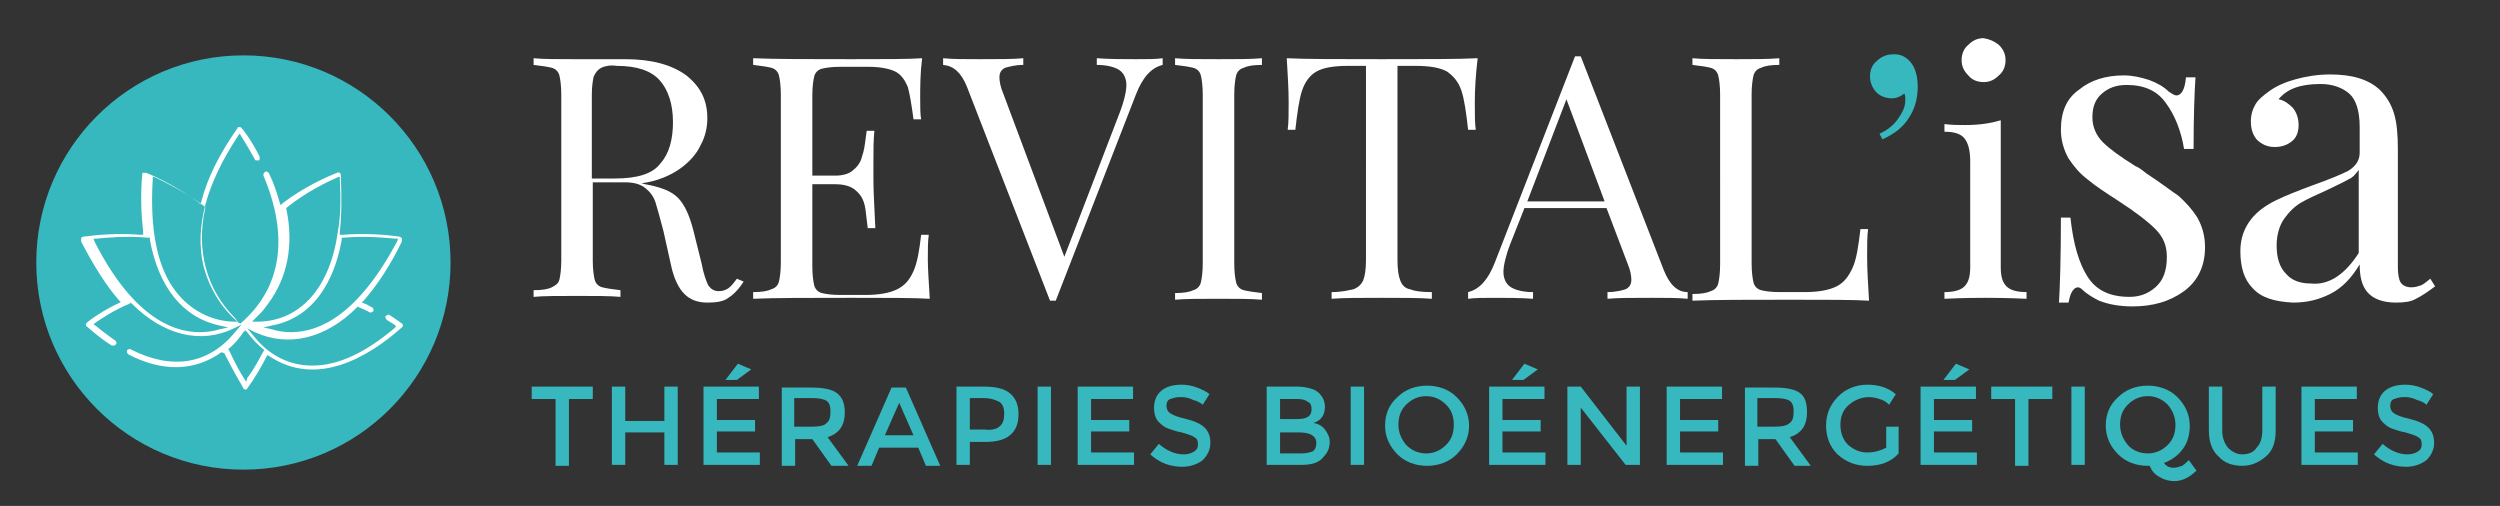 <?xml version="1.0" encoding="UTF-8"?> <!-- Generator: Adobe Illustrator 22.1.0, SVG Export Plug-In . SVG Version: 6.00 Build 0) --> <svg xmlns="http://www.w3.org/2000/svg" xmlns:xlink="http://www.w3.org/1999/xlink" id="Calque_1" x="0px" y="0px" viewBox="0 0 261.9 53" xml:space="preserve"><rect x="0" y="0" width="261.9" height="53" fill="#333333" stroke="none"/> <circle fill="#37B8BF" cx="25.5" cy="27.5" r="21.7"></circle> <g> <path fill="#FFFFFF" d="M23.5,37l0.1,0.2c1,2,1.9,3.4,1.9,3.5c0.1,0.1,0.1,0.1,0.2,0.1c0,0,0,0,0,0c0.1,0,0.2,0,0.2-0.1 c0.8-1.1,1.5-2.3,2-3.3l0.1-0.2l0.2,0.1c4.9,3.3,10.3,0.2,13.9-3c0.1-0.1,0.1-0.1,0.1-0.2c0-0.1,0-0.2-0.1-0.2l0,0 c0,0-0.5-0.4-1.3-0.9c-0.1,0-0.1-0.1-0.2,0c-0.1,0-0.1,0.1-0.2,0.1c0,0.1-0.1,0.1,0,0.2c0,0.1,0.1,0.1,0.1,0.2 c0.3,0.2,0.5,0.3,0.8,0.5l0.2,0.2l-0.2,0.2c-3.1,2.6-5.9,3.9-8.6,3.9c-2.4,0-4.6-1.1-6.2-3.2l-0.6-0.7l0.8,0.4 c3.5,1.6,7.4,0.7,10.7-2.6l0.1-0.1l0.1,0.1c0.3,0.1,0.7,0.3,1.1,0.5c0.1,0.1,0.3,0,0.4-0.1c0.1-0.1,0-0.3-0.1-0.4 c-0.3-0.1-0.5-0.3-0.8-0.4l-0.3-0.1l0.2-0.2c1.4-1.6,2.8-3.7,4-6.2c0-0.1,0-0.2,0-0.3c0-0.1-0.1-0.1-0.2-0.2 c-1.3-0.2-3.7-0.4-6-0.2l-0.3,0l0-0.3c0.2-1.8,0.2-3.8,0.1-6c0-0.1-0.1-0.2-0.1-0.2c-0.1,0-0.2-0.1-0.3,0c-1,0.4-3.5,1.5-5.7,3.2 l-0.2,0.2l-0.1-0.3c-0.3-1-0.6-2-1.1-3c0-0.1-0.1-0.1-0.2-0.2s-0.1,0-0.2,0c-0.1,0-0.1,0.1-0.2,0.2c0,0.1,0,0.2,0,0.2 c2.7,6.4,1.9,11.7-2.3,15.4l-0.1,0.1l-0.2-0.1c-1.9-1.6-3.1-3.7-3.7-6c-0.9-4,0.3-8.5,3.6-13.5l0.2-0.3l0.2,0.3 c0.3,0.5,0.8,1.3,1.4,2.4c0,0.1,0.1,0.1,0.2,0.1c0.1,0,0.2,0,0.2,0c0.1,0,0.1-0.1,0.1-0.2c0-0.1,0-0.2,0-0.2 c-0.9-1.8-1.8-2.9-1.9-3c-0.1-0.1-0.2-0.1-0.2-0.1c-0.1,0-0.2,0-0.2,0.1c-1.9,2.7-3.2,5.3-3.8,7.7l-0.1,0.3l-0.2-0.2 c-1.9-1.4-4.2-2.6-5.5-3.1c-0.1,0-0.2,0-0.3,0c-0.1,0-0.1,0.1-0.1,0.2c-0.2,2.2-0.1,4.2,0.1,6l0,0.3l-0.3,0c-2.2-0.2-4.6,0-6,0.2 c-0.1,0-0.2,0.1-0.2,0.2c0,0.1,0,0.2,0,0.3c1.3,2.5,2.6,4.6,4,6.2l0.2,0.2L13,31.5c-2.3,1-3.8,2.2-3.9,2.3C9.1,33.8,9,33.9,9,34 c0,0.1,0,0.2,0.1,0.2c0.9,0.8,1.8,1.5,2.6,2c0,0,0.1,0,0.2,0c0.2,0,0.2-0.1,0.3-0.2c0-0.1,0-0.2-0.1-0.3c-0.7-0.5-1.4-1-2.1-1.6 L9.8,34l0.2-0.2c0.6-0.4,1.9-1.3,3.6-2l0.1-0.1l0.1,0.1c3.3,3.3,7.2,4.3,10.7,2.6l0.8-0.4l-0.6,0.7c-2.8,3.5-6.7,4.1-11,1.9 c-0.1-0.1-0.3,0-0.4,0.1c0,0.1,0,0.1,0,0.2c0,0.1,0.1,0.1,0.1,0.2c3.6,1.9,7,1.8,9.8-0.2L23.5,37z M25.8,40l-0.2-0.3 c-0.4-0.6-1-1.7-1.6-3l-0.1-0.1l0.1-0.1c0.5-0.4,1.1-1.1,1.5-1.7l0.2-0.2l0.2,0.2c0.5,0.7,1.1,1.3,1.7,1.8l0.1,0.1l-0.1,0.1 c-0.5,0.9-1,1.9-1.7,2.8L25.8,40z M20.9,34.8c-3.1,0-7.2-2-11-9.5l-0.1-0.3l0.3,0c1-0.1,3.1-0.3,5.4-0.1l0.2,0l0,0.2 c0.9,5,3.5,8.2,7.3,9l0.9,0.2l-0.9,0.2C22.3,34.7,21.7,34.8,20.9,34.8z M30.5,34.8c-0.7,0-1.4-0.1-2-0.3l-0.9-0.2l0.9-0.2 c5.2-1,6.8-6.1,7.3-9l0-0.2l0.2,0c2.3-0.2,4.3,0,5.4,0.1l0.3,0l-0.1,0.3C37.6,32.8,33.6,34.8,30.5,34.8z M24.9,33.7l-0.5,0 c-2.5-0.1-4.8-1.4-6.3-3.6c-1.7-2.5-2.4-6.3-2.1-11.3l0-0.3l0.3,0.1c1,0.5,3.1,1.5,5.1,3l0.1,0.1l0,0.1c-1,4.5,0.2,8.6,3.1,11.5 L24.9,33.7z M26.9,33.7h-0.5l0.4-0.4c0.3-0.3,0.4-0.4,0.5-0.5c0.2-0.2,0.3-0.3,0.8-1l0.2,0.1l-0.2-0.1c2-2.7,2.7-6.1,1.9-9.9l0-0.1 l0.1-0.1c2-1.6,4.1-2.6,5.2-3.1l0.3-0.1l0,0.3c0.1,2,0.1,3.8-0.2,5.4C34.6,30.2,31.4,33.7,26.9,33.7z"></path> </g> <g> <g> <path fill="#FFFFFF" d="M77.9,29.5c-0.5,0.8-1.1,1.4-1.6,1.7c-0.5,0.4-1.3,0.5-2.2,0.5c-1,0-1.8-0.3-2.4-0.9 c-0.6-0.6-1.1-1.6-1.4-3l-0.8-3.6c-0.3-1.2-0.6-2.2-0.8-2.9c-0.2-0.7-0.6-1.2-1.1-1.6c-0.5-0.4-1.2-0.6-2.1-0.6h-3.4v8.2 c0,0.9,0.1,1.6,0.2,2c0.1,0.4,0.4,0.7,0.8,0.8c0.4,0.1,1,0.2,1.9,0.3v0.7c-1.1-0.1-2.6-0.1-4.5-0.1c-2,0-3.6,0-4.6,0.1v-0.7 c0.9,0,1.5-0.1,1.9-0.3s0.7-0.4,0.8-0.8c0.1-0.4,0.2-1.1,0.2-2V9.9c0-0.9-0.1-1.6-0.2-2c-0.1-0.4-0.4-0.7-0.8-0.8 c-0.4-0.1-1-0.2-1.9-0.3V6.1c1,0.1,2.4,0.1,4.3,0.1l3.8,0c0.5,0,1,0,1.5,0c2.8,0,4.9,0.6,6.4,1.7c1.5,1.2,2.2,2.6,2.2,4.5 c0,0.9-0.2,1.9-0.7,2.8c-0.4,0.9-1.2,1.8-2.2,2.5c-1,0.7-2.4,1.3-4,1.5l0.4,0.1c1.6,0.3,2.7,0.7,3.4,1.4c0.7,0.7,1.2,1.8,1.6,3.3 l0.9,3.6c0.2,1.1,0.5,1.9,0.7,2.3c0.3,0.4,0.6,0.6,1.1,0.6c0.4,0,0.7-0.1,1-0.3c0.3-0.2,0.6-0.6,0.9-1L77.9,29.5z M63,7.1 c-0.4,0.2-0.6,0.5-0.8,0.9c-0.1,0.4-0.2,1.1-0.2,1.9v8.8h2.4c2.4,0,4-0.5,4.8-1.6c0.9-1,1.3-2.5,1.3-4.3c0-1.9-0.5-3.4-1.4-4.4 c-0.9-1-2.4-1.5-4.5-1.5C64,6.8,63.4,6.9,63,7.1z"></path> <path fill="#FFFFFF" d="M97.4,31.3c-1.6-0.1-4.3-0.1-8.2-0.1c-4.6,0-8,0-10.3,0.1v-0.7c0.9,0,1.5-0.1,1.9-0.3 c0.4-0.1,0.7-0.4,0.8-0.8c0.1-0.4,0.2-1.1,0.2-2V9.9c0-0.9-0.1-1.6-0.2-2c-0.1-0.4-0.4-0.7-0.8-0.8c-0.4-0.1-1-0.2-1.9-0.3V6.1 c2.3,0.1,5.8,0.1,10.3,0.1c3.5,0,6,0,7.4-0.1c-0.2,1.6-0.2,3-0.2,4.2c0,0.9,0,1.7,0.1,2.2h-0.8c-0.2-1.5-0.4-2.7-0.6-3.4 c-0.3-0.7-0.7-1.3-1.3-1.6c-0.6-0.3-1.6-0.5-2.8-0.5h-3c-0.9,0-1.5,0.1-1.9,0.2c-0.4,0.1-0.7,0.4-0.8,0.8c-0.1,0.4-0.2,1.1-0.2,2 v8.4h2.4c0.8,0,1.5-0.2,1.9-0.6c0.5-0.4,0.8-0.9,0.9-1.4c0.2-0.5,0.3-1.2,0.4-2l0.1-0.7h0.8c-0.1,1-0.1,2.1-0.1,3.4v1.7 c0,1.2,0.1,2.9,0.2,5.1h-0.8c0-0.2-0.1-0.7-0.2-1.7c-0.1-1-0.4-1.7-1-2.2c-0.5-0.5-1.3-0.7-2.2-0.7h-2.4v8.6c0,0.9,0.1,1.6,0.2,2 c0.1,0.4,0.4,0.7,0.8,0.8c0.4,0.1,1,0.2,1.9,0.2h2.6c1.5,0,2.6-0.2,3.4-0.6c0.8-0.4,1.3-1,1.7-1.9c0.4-0.9,0.6-2.1,0.8-3.8h0.8 c-0.1,0.6-0.1,1.5-0.1,2.6C97.2,28.1,97.3,29.6,97.4,31.3z"></path> <path fill="#FFFFFF" d="M121.8,6.1v0.7c-1.2,0.3-2.1,1.3-2.8,3.1l-8.4,21.6h-0.3h-0.3l-8.7-22.4c-0.6-1.5-1.4-2.2-2.5-2.3V6.1 c1,0.1,2.2,0.1,3.8,0.1c2,0,3.6,0,4.6-0.1v0.7c-0.9,0-1.5,0.2-1.9,0.3c-0.4,0.2-0.6,0.5-0.6,1c0,0.4,0.1,1,0.4,1.7l6.4,17.1 l5.8-15.1c0.5-1.3,0.7-2.3,0.7-2.9c0-0.7-0.3-1.3-0.8-1.6c-0.5-0.3-1.3-0.5-2.3-0.5V6.1c1.4,0.1,2.7,0.1,4.1,0.1 C120.2,6.2,121.1,6.2,121.8,6.1z"></path> <path fill="#FFFFFF" d="M132.2,6.8c-0.9,0-1.5,0.1-1.9,0.3c-0.4,0.1-0.7,0.4-0.8,0.8c-0.1,0.4-0.2,1.1-0.2,2v17.7 c0,0.9,0.1,1.6,0.2,2c0.1,0.4,0.4,0.7,0.8,0.8c0.4,0.1,1,0.2,1.9,0.3v0.7c-1.1-0.1-2.6-0.1-4.5-0.1c-2,0-3.6,0-4.6,0.1v-0.7 c0.9,0,1.5-0.1,1.9-0.3c0.4-0.1,0.7-0.4,0.8-0.8c0.1-0.4,0.2-1.1,0.2-2V9.9c0-0.9-0.1-1.6-0.2-2c-0.1-0.4-0.4-0.7-0.8-0.8 c-0.4-0.1-1-0.2-1.9-0.3V6.1c1,0.1,2.5,0.1,4.6,0.1c1.9,0,3.4,0,4.5-0.1V6.8z"></path> <path fill="#FFFFFF" d="M154.5,10.7c0,1.2,0,2.2,0.1,2.9h-0.8c-0.2-1.8-0.4-3.2-0.7-4.1c-0.3-0.9-0.8-1.5-1.5-2 c-0.7-0.4-1.8-0.6-3.3-0.6h-1.9v20.3c0,1,0.1,1.7,0.3,2.2c0.2,0.5,0.5,0.8,1,0.9c0.5,0.2,1.2,0.3,2.3,0.3v0.7 c-1.2-0.1-3-0.1-5.2-0.1c-2.4,0-4.1,0-5.3,0.1v-0.7c1.1,0,1.8-0.2,2.3-0.3c0.5-0.2,0.8-0.5,1-0.9c0.2-0.5,0.3-1.2,0.3-2.2V6.9 h-1.9c-1.5,0-2.6,0.2-3.3,0.6c-0.7,0.4-1.2,1.1-1.5,2c-0.3,0.9-0.5,2.3-0.7,4.1h-0.8c0.1-0.8,0.1-1.7,0.1-2.9 c0-1.4-0.1-2.9-0.2-4.6c2,0.1,5.3,0.1,10,0.1c4.7,0,8,0,10-0.1C154.6,7.8,154.5,9.3,154.5,10.7z"></path> <path fill="#FFFFFF" d="M176.8,30.6v0.7c-1-0.1-2.2-0.1-3.8-0.1c-2,0-3.6,0-4.6,0.1v-0.7c0.9,0,1.6-0.2,1.9-0.3 c0.4-0.2,0.6-0.5,0.6-1c0-0.4-0.1-1-0.4-1.7l-2.2-5.8h-8.6l-1.5,3.8c-0.5,1.3-0.7,2.3-0.7,2.9c0,0.7,0.3,1.3,0.8,1.6 c0.5,0.3,1.3,0.5,2.3,0.5v0.7c-1.4-0.1-2.7-0.1-4.1-0.1c-1.1,0-2,0-2.7,0.1v-0.7c1.2-0.3,2.1-1.3,2.8-3.1l8.4-21.6h0.6l8.7,22.4 C174.9,29.8,175.7,30.6,176.8,30.6z M168.1,21.1l-4-10.7L160,21.1H168.1z"></path> <path fill="#FFFFFF" d="M186.4,6.8c-0.9,0-1.5,0.1-1.9,0.3c-0.4,0.1-0.7,0.4-0.8,0.8c-0.1,0.4-0.2,1.1-0.2,2v17.7 c0,0.9,0.1,1.6,0.2,2c0.1,0.4,0.4,0.7,0.8,0.8c0.4,0.1,1,0.2,1.9,0.2h2.6c1.5,0,2.6-0.2,3.4-0.6c0.8-0.4,1.3-1.1,1.7-2 c0.4-0.9,0.6-2.3,0.8-4h0.8c-0.1,0.7-0.1,1.7-0.1,2.9c0,1.4,0.1,2.9,0.2,4.6c-1.6-0.1-4.3-0.1-8.2-0.1c-4.6,0-8,0-10.3,0.1v-0.7 c0.9,0,1.5-0.1,1.9-0.3c0.4-0.1,0.7-0.4,0.8-0.8c0.1-0.4,0.2-1.1,0.2-2V9.9c0-0.9-0.1-1.6-0.2-2c-0.1-0.4-0.4-0.7-0.8-0.8 c-0.4-0.1-1-0.2-1.9-0.3V6.1c1,0.1,2.5,0.1,4.6,0.1c1.9,0,3.4,0,4.5-0.1V6.8z"></path> <path fill="#37B8BF" d="M200.3,6.7c0.4,0.6,0.6,1.4,0.6,2.4c0,1.2-0.3,2.3-0.9,3.2c-0.6,1-1.5,1.7-2.8,2.3l-0.3-0.6 c0.7-0.3,1.4-0.8,1.9-1.5c0.5-0.7,0.8-1.3,0.8-2c0-0.3,0-0.5-0.1-0.7c-0.4,0.3-0.8,0.5-1.3,0.5c-0.6,0-1.2-0.2-1.6-0.6 c-0.4-0.4-0.7-1-0.7-1.7c0-0.6,0.2-1.2,0.7-1.6c0.4-0.4,1-0.7,1.6-0.7C199.1,5.6,199.8,6,200.3,6.7z"></path> <path fill="#FFFFFF" d="M209.6,28c0,1,0.2,1.6,0.6,2s1.1,0.6,2.1,0.6v0.7c-2.2-0.1-3.6-0.1-4.3-0.1c-0.7,0-2.1,0-4.3,0.1v-0.7 c1,0,1.7-0.2,2.1-0.6c0.4-0.4,0.6-1,0.6-2V16.9c0-1.1-0.2-1.9-0.6-2.4c-0.4-0.5-1.1-0.7-2.1-0.7V13c0.8,0.1,1.5,0.1,2.2,0.1 c1.5,0,2.7-0.2,3.7-0.5V28z M209.4,4.7c0.5,0.5,0.7,1,0.7,1.6c0,0.6-0.2,1.2-0.7,1.6c-0.5,0.5-1,0.7-1.6,0.7 c-0.6,0-1.2-0.2-1.6-0.7c-0.5-0.5-0.7-1-0.7-1.6c0-0.6,0.2-1.2,0.7-1.6c0.5-0.5,1-0.7,1.6-0.7C208.4,4.1,208.9,4.3,209.4,4.7z"></path> <path fill="#FFFFFF" d="M225.2,8.4c0.8,0.3,1.5,0.7,2,1.2c0.3,0.2,0.6,0.4,0.8,0.4c0.5,0,0.9-0.6,1-1.9h1c-0.1,1.4-0.2,4-0.2,7.5 h-1c-0.3-1.9-1-3.6-1.9-4.8c-0.9-1.3-2.3-1.9-4.1-1.9c-1.1,0-1.9,0.3-2.6,0.9c-0.7,0.6-1,1.4-1,2.5c0,1,0.4,1.9,1.1,2.6 c0.7,0.7,1.8,1.5,3.4,2.5c0.3,0.1,0.7,0.4,1.2,0.8c1.4,0.9,2.4,1.7,3.3,2.3c0.8,0.7,1.5,1.5,2,2.3c0.5,0.9,0.8,1.9,0.8,3.1 c0,1.9-0.7,3.5-2.2,4.6c-1.5,1.1-3.3,1.6-5.4,1.6c-1.3,0-2.5-0.2-3.5-0.6c-0.6-0.3-1.3-0.7-1.8-1.2c-0.1-0.1-0.3-0.2-0.4-0.2 c-0.2,0-0.4,0.1-0.6,0.4c-0.2,0.3-0.3,0.7-0.4,1.2h-1c0.1-1.7,0.2-4.6,0.2-8.9h1c0.3,2.8,0.9,4.8,1.8,6.2c0.9,1.4,2.3,2.1,4.4,2.1 c1,0,1.9-0.3,2.7-1c0.8-0.7,1.2-1.7,1.2-3.2c0-1.2-0.4-2.1-1.2-2.9c-0.8-0.8-2.1-1.8-3.8-2.9c-1.4-0.9-2.6-1.7-3.3-2.3 c-0.8-0.6-1.4-1.3-2-2.2c-0.5-0.9-0.8-1.9-0.8-3c0-1.9,0.6-3.3,1.9-4.2c1.2-1,2.8-1.5,4.7-1.5C223.4,7.9,224.3,8.1,225.2,8.4z"></path> <path fill="#FFFFFF" d="M236,30.2c-0.9-0.9-1.3-2.2-1.3-3.9c0-1.3,0.4-2.4,1.1-3.3c0.7-0.9,1.6-1.5,2.6-2c1-0.5,2.3-1,3.9-1.6 c1.7-0.6,2.9-1.1,3.7-1.5c0.8-0.5,1.2-1.1,1.2-1.9v-2.7c0-1.7-0.4-2.9-1.1-3.5c-0.7-0.6-1.7-1-3-1c-2.1,0-3.5,0.5-4.4,1.6 c0.6,0.1,1.1,0.5,1.5,0.9c0.4,0.5,0.6,1.1,0.6,1.8c0,0.7-0.2,1.3-0.7,1.7c-0.5,0.4-1.1,0.6-1.8,0.6c-0.8,0-1.4-0.3-1.9-0.8 c-0.4-0.5-0.6-1.1-0.6-1.9c0-0.7,0.2-1.3,0.5-1.8c0.3-0.5,0.8-0.9,1.5-1.4c0.7-0.5,1.6-0.9,2.7-1.2c1.1-0.3,2.3-0.5,3.6-0.5 c2.3,0,4,0.5,5.2,1.6c0.7,0.7,1.2,1.5,1.5,2.5c0.3,1,0.4,2.2,0.4,3.8v12.3c0,0.7,0.1,1.3,0.3,1.6c0.2,0.3,0.6,0.5,1.1,0.5 c0.4,0,0.7-0.1,1-0.2s0.6-0.4,1-0.7l0.5,0.8c-0.8,0.6-1.4,1-2,1.3c-0.5,0.3-1.2,0.4-2.1,0.4c-1.4,0-2.4-0.4-3-1.1 c-0.6-0.7-0.8-1.7-0.8-2.9c-0.9,1.5-1.9,2.5-3.1,3.1c-1.2,0.6-2.4,0.9-3.9,0.9C238.3,31.6,236.9,31.2,236,30.2z M247.1,26.5v-8.7 c-0.3,0.4-0.6,0.8-1.1,1c-0.5,0.3-1.2,0.6-2.2,1.1c-1.1,0.5-2,0.9-2.7,1.3c-0.7,0.4-1.3,1-1.8,1.7c-0.5,0.7-0.8,1.7-0.8,2.8 c0,1.3,0.3,2.3,1,3c0.6,0.7,1.5,1,2.6,1C244,29.9,245.7,28.7,247.1,26.5z"></path> </g> <g> <path fill="#37B8BF" d="M59.6,41.8v7h-1.4v-7h-2.5v-1.3h6.4v1.3H59.6z"></path> <path fill="#37B8BF" d="M64.1,48.7v-8.2h1.4v3.6h4.1v-3.6H71v8.2h-1.4v-3.4h-4.1v3.4H64.1z"></path> <path fill="#37B8BF" d="M79.5,40.5v1.3h-4.4V44h4v1.2h-4v2.2h4.5v1.3h-5.9v-8.2H79.5z M77.2,39.8H76l1.3-1.7l1.4,0.6L77.2,39.8z"></path> <path fill="#37B8BF" d="M88.5,43.2c0,1.4-0.6,2.2-1.8,2.6l2.2,3h-1.8l-2-2.8h-1.8v2.8h-1.4v-8.2H85c1.3,0,2.2,0.2,2.7,0.6 S88.5,42.2,88.5,43.2z M86.6,44.3c0.3-0.2,0.4-0.6,0.4-1.2c0-0.5-0.1-0.9-0.4-1.1c-0.3-0.2-0.8-0.3-1.6-0.3h-1.8v3H85 C85.8,44.7,86.4,44.6,86.6,44.3z"></path> <path fill="#37B8BF" d="M92.1,46.9l-0.8,1.9h-1.5l3.6-8.2h1.5l3.6,8.2h-1.5l-0.8-1.9H92.1z M95.7,45.6l-1.5-3.4l-1.5,3.4H95.7z"></path> <path fill="#37B8BF" d="M105.8,41.2c0.6,0.5,0.9,1.2,0.9,2.2c0,1-0.3,1.7-0.9,2.2c-0.6,0.5-1.5,0.7-2.7,0.7h-1.5v2.4h-1.4v-8.2 h2.8C104.3,40.5,105.2,40.7,105.8,41.2z M104.8,44.6c0.3-0.3,0.4-0.7,0.4-1.3s-0.2-1-0.5-1.2c-0.4-0.2-0.9-0.4-1.7-0.4h-1.4v3.3 h1.6C104,45.1,104.5,44.9,104.8,44.6z"></path> <path fill="#37B8BF" d="M108.7,40.5h1.4v8.2h-1.4V40.5z"></path> <path fill="#37B8BF" d="M118.7,40.5v1.3h-4.4V44h4v1.2h-4v2.2h4.5v1.3h-5.9v-8.2H118.7z"></path> <path fill="#37B8BF" d="M123.6,41.6c-0.4,0-0.7,0.1-1,0.2s-0.4,0.4-0.4,0.7c0,0.3,0.1,0.6,0.4,0.8c0.3,0.2,0.8,0.4,1.7,0.6 c0.8,0.2,1.5,0.5,1.9,0.9c0.4,0.4,0.6,0.9,0.6,1.6c0,0.7-0.3,1.3-0.8,1.8c-0.5,0.4-1.3,0.7-2.1,0.7c-1.3,0-2.4-0.4-3.4-1.3 l0.9-1.1c0.8,0.7,1.7,1.1,2.6,1.1c0.4,0,0.8-0.1,1.1-0.3c0.3-0.2,0.4-0.4,0.4-0.8c0-0.3-0.1-0.6-0.4-0.7c-0.2-0.2-0.7-0.3-1.3-0.5 c-0.6-0.1-1.1-0.3-1.4-0.4c-0.3-0.1-0.6-0.3-0.8-0.5c-0.5-0.4-0.7-0.9-0.7-1.7c0-0.8,0.3-1.4,0.8-1.8s1.2-0.6,2.1-0.6 c0.5,0,1.1,0.1,1.6,0.3c0.5,0.2,1,0.4,1.3,0.7l-0.7,1.1c-0.2-0.2-0.6-0.4-1-0.5C124.4,41.6,124,41.6,123.6,41.6z"></path> <path fill="#37B8BF" d="M136.3,48.7h-3.6v-8.2h3.2c0.6,0,1,0.1,1.4,0.2c0.4,0.1,0.7,0.3,0.9,0.5c0.4,0.4,0.6,0.9,0.6,1.4 c0,0.6-0.2,1.1-0.6,1.4c-0.2,0.1-0.3,0.2-0.3,0.2c-0.1,0-0.2,0.1-0.3,0.1c0.5,0.1,0.9,0.3,1.2,0.7c0.3,0.4,0.5,0.8,0.5,1.3 c0,0.6-0.2,1.1-0.6,1.5C138.2,48.5,137.4,48.7,136.3,48.7z M134.1,43.9h1.8c1,0,1.5-0.3,1.5-1c0-0.4-0.1-0.7-0.4-0.8 c-0.2-0.2-0.6-0.3-1.1-0.3h-1.8V43.9z M134.1,47.5h2.2c0.5,0,0.9-0.1,1.2-0.2c0.3-0.2,0.4-0.5,0.4-0.9c0-0.7-0.6-1.1-1.8-1.1h-2 V47.5z"></path> <path fill="#37B8BF" d="M141.5,40.5h1.4v8.2h-1.4V40.5z"></path> <path fill="#37B8BF" d="M152.6,47.6c-0.8,0.8-1.9,1.2-3.1,1.2c-1.2,0-2.3-0.4-3.1-1.2c-0.8-0.8-1.3-1.8-1.3-3s0.4-2.2,1.3-3 c0.8-0.8,1.9-1.2,3.1-1.2c1.2,0,2.3,0.4,3.1,1.2c0.8,0.8,1.3,1.8,1.3,3S153.4,46.8,152.6,47.6z M151.5,42.4 c-0.6-0.6-1.3-0.9-2.1-0.9s-1.5,0.3-2.1,0.9c-0.6,0.6-0.8,1.3-0.8,2.1s0.3,1.5,0.8,2.1c0.6,0.6,1.3,0.9,2.1,0.9s1.5-0.3,2.1-0.9 s0.8-1.3,0.8-2.1S152.1,43,151.5,42.4z"></path> <path fill="#37B8BF" d="M161.8,40.5v1.3h-4.4V44h4v1.2h-4v2.2h4.5v1.3H156v-8.2H161.8z M159.6,39.8h-1.2l1.3-1.7l1.4,0.6 L159.6,39.8z"></path> <path fill="#37B8BF" d="M170.4,40.5h1.4v8.2h-1.5l-4.7-6v6h-1.4v-8.2h1.4l4.8,6.2V40.5z"></path> <path fill="#37B8BF" d="M180.4,40.5v1.3H176V44h4v1.2h-4v2.2h4.5v1.3h-5.9v-8.2H180.4z"></path> <path fill="#37B8BF" d="M189.3,43.2c0,1.4-0.6,2.2-1.8,2.6l2.2,3H188l-2-2.8h-1.8v2.8h-1.4v-8.2h3.1c1.3,0,2.2,0.2,2.7,0.6 S189.3,42.2,189.3,43.2z M187.5,44.3c0.3-0.2,0.4-0.6,0.4-1.2c0-0.5-0.1-0.9-0.4-1.1c-0.3-0.2-0.8-0.3-1.6-0.3h-1.8v3h1.7 C186.7,44.7,187.2,44.6,187.5,44.3z"></path> <path fill="#37B8BF" d="M197.5,44.7h1.4v2.8c-0.8,0.9-1.9,1.3-3.3,1.3c-1.2,0-2.2-0.4-3.1-1.2c-0.8-0.8-1.2-1.8-1.2-3 c0-1.2,0.4-2.2,1.3-3.1c0.8-0.8,1.9-1.2,3-1.2c1.2,0,2.2,0.3,3,1l-0.7,1.1c-0.3-0.3-0.6-0.5-1-0.6c-0.3-0.1-0.7-0.2-1.1-0.2 c-0.8,0-1.5,0.3-2.1,0.8c-0.6,0.5-0.9,1.2-0.9,2.1c0,0.9,0.3,1.6,0.8,2.1c0.6,0.5,1.2,0.8,2,0.8c0.8,0,1.4-0.2,2-0.5V44.7z"></path> <path fill="#37B8BF" d="M207,40.5v1.3h-4.4V44h4v1.2h-4v2.2h4.5v1.3h-5.9v-8.2H207z M204.8,39.8h-1.2l1.3-1.7l1.4,0.6L204.8,39.8z "></path> <path fill="#37B8BF" d="M212.5,41.8v7h-1.4v-7h-2.5v-1.3h6.4v1.3H212.5z"></path> <path fill="#37B8BF" d="M217,40.5h1.4v8.2H217V40.5z"></path> <path fill="#37B8BF" d="M225.2,48.8l-0.2,0c-1.2,0-2.3-0.4-3.1-1.2c-0.8-0.8-1.3-1.8-1.3-3s0.4-2.2,1.3-3c0.8-0.8,1.9-1.2,3.1-1.2 c1.2,0,2.3,0.4,3.1,1.2c0.8,0.8,1.3,1.8,1.3,3c0,0.9-0.2,1.7-0.7,2.4c-0.5,0.7-1.2,1.2-2,1.5c0.3,0.4,0.6,0.5,1,0.5 c0.3,0,0.6-0.1,0.9-0.2c0.3-0.2,0.5-0.4,0.7-0.6l0.8,1.1c-0.7,0.7-1.5,1.1-2.3,1.1c-0.5,0-1-0.1-1.5-0.4 C225.7,49.7,225.4,49.3,225.2,48.8z M227.1,42.4c-0.6-0.6-1.3-0.9-2.1-0.9s-1.5,0.3-2.1,0.9s-0.8,1.3-0.8,2.1s0.3,1.5,0.8,2.1 s1.3,0.9,2.1,0.9s1.5-0.3,2.1-0.9c0.6-0.6,0.8-1.3,0.8-2.1S227.6,43,227.1,42.4z"></path> <path fill="#37B8BF" d="M233.4,46.9c0.4,0.4,0.9,0.7,1.5,0.7c0.6,0,1.2-0.2,1.5-0.7c0.4-0.4,0.6-1,0.6-1.8v-4.6h1.4v4.6 c0,1.2-0.3,2.1-1,2.7c-0.7,0.6-1.5,1-2.5,1c-1,0-1.9-0.3-2.5-1c-0.7-0.6-1-1.6-1-2.7v-4.6h1.4v4.6C232.8,45.8,233,46.4,233.4,46.9 z"></path> <path fill="#37B8BF" d="M246.9,40.5v1.3h-4.4V44h4v1.2h-4v2.2h4.5v1.3h-5.9v-8.2H246.9z"></path> <path fill="#37B8BF" d="M251.8,41.6c-0.4,0-0.7,0.1-1,0.2s-0.4,0.4-0.4,0.7c0,0.3,0.1,0.6,0.4,0.8c0.3,0.2,0.8,0.4,1.7,0.6 c0.8,0.2,1.5,0.5,1.9,0.9c0.4,0.4,0.6,0.9,0.6,1.6c0,0.7-0.3,1.3-0.8,1.8c-0.5,0.4-1.3,0.7-2.1,0.7c-1.3,0-2.4-0.4-3.4-1.3 l0.9-1.1c0.8,0.7,1.7,1.1,2.6,1.1c0.4,0,0.8-0.1,1.1-0.3c0.3-0.2,0.4-0.4,0.4-0.8c0-0.3-0.1-0.6-0.4-0.7c-0.2-0.2-0.7-0.3-1.3-0.5 c-0.6-0.1-1.1-0.3-1.4-0.4c-0.3-0.1-0.6-0.3-0.8-0.5c-0.5-0.4-0.7-0.9-0.7-1.7c0-0.8,0.3-1.4,0.8-1.8s1.2-0.6,2.1-0.6 c0.5,0,1.1,0.1,1.6,0.3c0.5,0.2,1,0.4,1.3,0.7l-0.7,1.1c-0.2-0.2-0.6-0.4-1-0.5C252.6,41.6,252.2,41.6,251.8,41.6z"></path> </g> </g> </svg> 